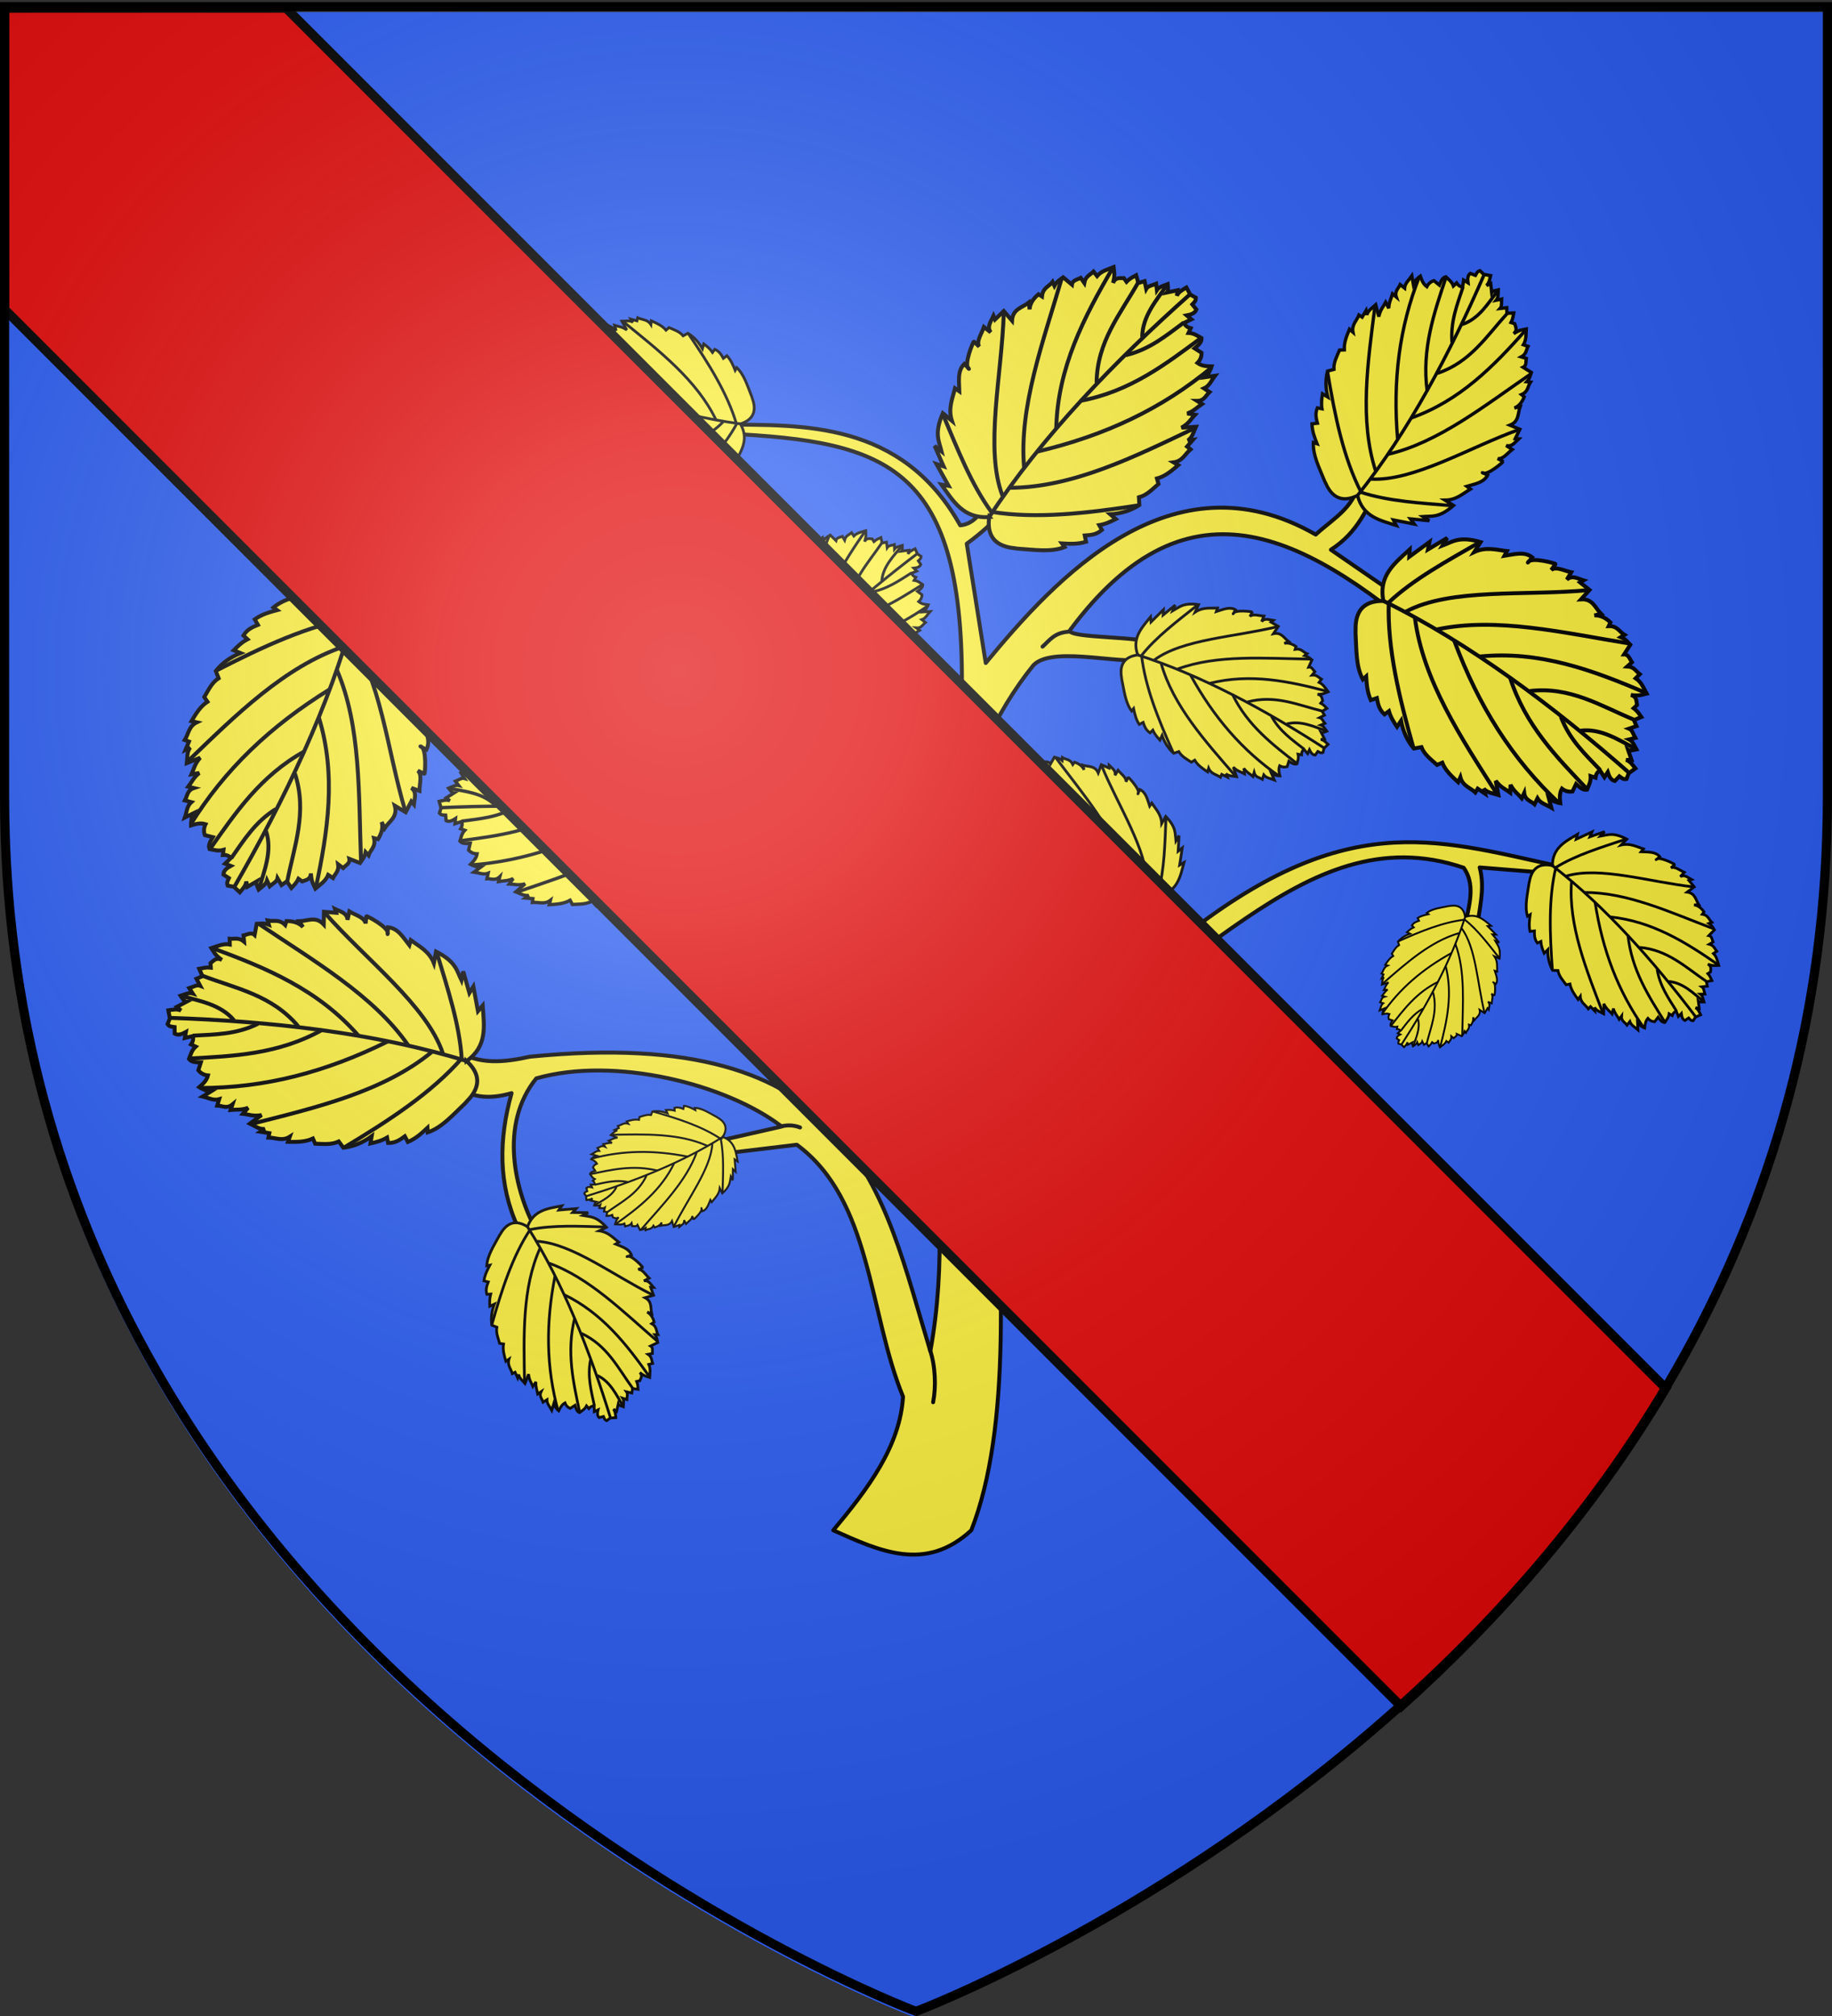 <svg xmlns="http://www.w3.org/2000/svg" xmlns:xlink="http://www.w3.org/1999/xlink" width="600" height="660" version="1.0"><rect width="100%" height="100%" fill="#333333" stroke="none"/><desc>Flag of Canton of Valais (Wallis)</desc><defs><radialGradient xlink:href="#b" id="f" cx="221.445" cy="226.331" r="300" fx="221.445" fy="226.331" gradientTransform="matrix(1.353 0 0 1.349 -77.63 -85.747)" gradientUnits="userSpaceOnUse"/><linearGradient id="b"><stop offset="0" style="stop-color:white;stop-opacity:.314"/><stop offset=".19" style="stop-color:white;stop-opacity:.251"/><stop offset=".6" style="stop-color:#6b6b6b;stop-opacity:.125"/><stop offset="1" style="stop-color:black;stop-opacity:.125"/></linearGradient></defs><g style="display:inline"><path d="M299.172 660.268s298.5-112.32 298.5-397.772V3.944h-597v258.552c0 285.451 298.5 397.772 298.5 397.772" style="fill:#2b5df2;fill-opacity:1;fill-rule:evenodd;stroke:none"/><g transform="translate(97.933 -375.41)"><g style="fill:#fcef3c;fill-opacity:1" transform="translate(406.751 -233.454)"><g style="fill:#fcef3c;fill-opacity:1"><path d="M254.421 603.985c9.01-9.606 8.403-30.97 29.338-32.32 26.881 3.708 53.763 13.408 80.644 73.151-11.3-6.218-22.599-5.32-33.898-6.933v6.933c12.403-2.019 24.746-2.657 36.595 8.09 11.314 23.761 22.571 40.427 38.905 58.165 3.16 21.829 4.747 43.657.77 65.485-12.44-40.899-18.364-83.009-101.693-74.73-6.558 1.458-12.949 2.083-18.49-1.54l-.77 8.474c3.823 3.41 8.76 4.037 14.637 2.311-3.292 11.775-3.376 23.15 1.541 33.898 2.75 2.272 3.538 1.275 4.622.77-5.22-9.723-9.474-26.631.118-38.416 19.86-5.66 48.247 1.423 62.286 12.223l-16.95 3.852 1.541 3.082 19.26-2.312c19.036 14.007 18.179 42.482 26.965 63.944-.772 12.583-8.858 23.338-17.72 33.898 11.685 5.205 23.37 10.798 35.054 0 10.169-25.93 8.042-66.938 5.008-107.087 1.664-12.972 25.622-10.02 40.06-13.867l1.542-2.311h-30.817c39.585-11.091 67.366-59.155 109.206-44.876 3.538 5.022.748 10.836.192 16.37h3.082c.534-5.481 2.292-10.963.795-16.445l15.218 1.226 4.018-1.73c-30.964-6.772-53.791-14.43-95.556 18.925l-4.597-23.547-5.008 4.623c5.293 5.381 5.917 12.63 6.163 20.03-12.94 14.81-33.107 17.622-49.691 26.965-12.522-34.488-3.286-73.856 16.178-97.842 5.241-5.342 24.897.796 29.086-1.973 1.643-1.087-1.526-1.786-.476-3.498 1.146-1.869-20.247-1.237-19.358-3.385 30.534-41.081 60.642-24.018 94.754 5.774l6.163-2.311-34.669-23.883c7.153-4.632 8.989-10.593 12.327-16.178l-5.393-2.312c.166 7.137-6.154 10.38-10.786 14.638-36.647-21.044-66.175 11.251-83.774 32.592l-4.823-30.28c6.674-4.8 12.57-10.896 16.179-20.802l-5.393-4.622c-3.548 7.336-5.062 20.138-12.444 20.766-14.933-26.692-40.411-25.365-59.782-25.581l.77 2.311c40.559 2.03 60.267 7.99 59.421 66.282-6.15 13.927-17.11 55.611-14.93 78.748-13.75-15-29.991-36.464-30.062-63.064.334-15.175-4.052-22.5 3.123-36.878l-3.765-3.852-2.807 41.905c-17.802-26.284-41.74-57.047-75.886-59.836l-25.014-17.707-1.18 1.528 17.024 16.179c-17.655 6.917-23.682 21.865-30.891 34.668z" style="fill:#fcef3c;fill-opacity:1;fill-rule:evenodd;stroke:#000;stroke-width:1px;stroke-linecap:round;stroke-linejoin:round;stroke-opacity:1" transform="matrix(1.29 0 0 1.29 -724.728 49.454)"/><path d="M366.297 626.705c.745 4.867.153 6.17 2.14 10.533M442.073 593.946c-3.844.221-5.014 2.226-6.81 3.813M369.212 719.445c1.417-.292 2.896-.273 4.494.34M433.63 698.54c-2.874.517-5.736 1.047-7.9 2.451M399.854 688.19l5.993 9.533M406.664 776.168c1.422 4.162 1.583 9.473.817 13.347M416.81 700.174c-3.883 5.57-3.35 6.123-2.247 8.716" style="fill:#fcef3c;fill-opacity:1;stroke:#000;stroke-width:1px;stroke-linecap:round;stroke-linejoin:round;stroke-opacity:1" transform="matrix(1.29 0 0 1.29 -724.728 49.454)"/></g><g id="d" style="fill:#fcef3c;fill-opacity:1"><path d="M516.861 586.712c-1.327-6.425 2.903-9.605 6.663-13.06l-.1 1.859 5.133-3.767-.388 1.9 4.886-2.92-1.193 1.942c2.475-.938 4.223-2.499 9.68-.885l-1.627 2.521c3.004-1.402 5.601-.545 8.298-.243l-.638 1.199c2.473-.369 5.055-1.189 7.06.378 0 0-1.313 1.717-1.07 1.262.778-1.457 7.028.295 6.998.46l-1.111 1.49c1.223-.968 3.328.217 5.1.588l-1.132 1.86c1.368-1.218 2.809-.233 4.232.198l-.887.497 2.419 1.936-2.163 2.378c3.031-.192 3.612 2.235 5.106 3.685l-1.713.396q2.044-.15 4.091 1.767l-.452.95c2.246-.076 2.7 1.457 4.009 2.222l-.949.58c1.389.56 1.737 1.272 2.419 1.936l-1.564 2.438c1.168-.01 1.417 1.207 1.985 1.999l-1.174 1.055c1.748.093 2.204 1.239 3.162 1.975l-1.03 1.035c1.441.932 2.004 2.476 2.773 3.875-1.093.234-1.732.685-4.004.359 1.572.427 1.39 1.573 1.554 2.577l-.845.786c1.096.822 1.41 1.504 1.944 2.226l-1.876.788.663 1.526-1.898.643c.857.348 1.106 1.509 1.594 2.35l-1.568.375c.912.447 1.317 1.57 1.842 2.536-.816.172-1.704.441-2.126.086l.893 2.6-1.404-.018c1.077.34 1.696 1.294 2.378 2.162l-1.67 1.2-.595 1.488c-.899.168-1.285-.35-1.798-.698l-1.153 1.2c-1.004-.21-1.447-1.167-1.8-2.247l-.844 1.302-1.139-1.752c-.728.453-1.035 1.106-1.132 1.86l-1.24-.41c.108 1.453-.495 2.377-.9 3.448-1.096.208-1.932-.662-2.79-1.44l-.905 1.901c-.933.142-1.832-.06-2.685-.717-.653 1.173-.554 2.423-.426 3.675-1.056-.222-2.074-.533-2.913-1.274l.645 2.414c-1.22-.723-2.736-1.052-3.514-2.367l-.74 1.508c-.96-.843-2.406-1.034-2.628-2.864l-.616 1.343c-.969-1.1-2.082-1.856-2.855-3.421l-.08 2.002c-1.223-.916-2.43-1.303-3.68-3.006l.668 3.59c-1.293-.416-2.756-.505-3.698-1.603l.333 1.28-1.881-1.277-.597.971c-1.308-1.238-3.228-1.657-3.805-3.873l-.555 1.26c-1.597-1.457-3.214-2.898-4.035-4.946l-1.32.56c-1.51-1.364-3.217-2.576-3.972-4.513l-1.94.354c-1.791-2.141-2.761-4.524-3.234-7.053l-1.029 1.55c-.791-1.183-1.582-2.366-2.051-3.98l-1.134.828c-1.402-1.272-1.651-2.71-1.928-4.145l-1.547.519c-.911-2.062-1.034-4.043-1.167-6.026l-.845.786c-1.808-3.344-1.606-7.699-1.86-11.824.17-.859-1.114-8.266 7.085-8.105z" style="fill:#fcef3c;fill-opacity:1;fill-rule:evenodd;stroke:#000;stroke-width:1;stroke-linecap:butt;stroke-linejoin:miter;stroke-miterlimit:4;stroke-opacity:1;stroke-dasharray:none" transform="matrix(1.29 0 0 1.29 -718.347 48.745)"/><path d="M516.861 586.712c21.912 10.738 43.32 26.857 62.445 43.682M522.564 589.425c11.26-6.076 30.572-3.959 46.331-5.456" style="fill:#fcef3c;fill-opacity:1;stroke:#000;stroke-width:1;stroke-linecap:butt;stroke-linejoin:miter;stroke-miterlimit:4;stroke-opacity:1;stroke-dasharray:none" transform="matrix(1.29 0 0 1.29 -718.347 48.745)"/><path d="M530.353 593.96c15.151-3.25 32.364.872 48.91 3.55M541.264 600.822c15.293-1.547 28.918 3.514 42.172 9.21M554.02 609.573c10.313-1.228 18.081 3.837 26.498 7.298M566.957 619.628c5.229-.621 9.698 2.411 14.05 4.694M561.91 616.085c2.15 5.794 6.17 9.524 9.984 13.539M548.967 606.026c3.873 12.263 11.983 20.422 19.654 28.496M534.843 596.798c6.136 16.494 14.635 30.021 26.705 41.33M524.858 591.01c2.036 15.813 11.646 30.33 20.956 44.898M518.224 586.957c-.431 11.727 2.654 24.302 6.243 37" style="fill:#fcef3c;fill-opacity:1;stroke:#000;stroke-width:1;stroke-linecap:butt;stroke-linejoin:miter;stroke-miterlimit:4;stroke-opacity:1;stroke-dasharray:none" transform="matrix(1.29 0 0 1.29 -718.347 48.745)"/><path d="M518.1 587.188c6.4-6.04 14.985-10.645 23.152-15.365" style="fill:#fcef3c;fill-opacity:1;stroke:#000;stroke-width:1;stroke-linecap:butt;stroke-linejoin:miter;stroke-miterlimit:4;stroke-opacity:1;stroke-dasharray:none" transform="matrix(1.29 0 0 1.29 -718.347 48.745)"/></g><use xlink:href="#d" width="744.094" height="1052.362" style="fill:#fcef3c;fill-opacity:1" transform="rotate(78.666 -222.353 601.822)"/><use xlink:href="#d" width="744.094" height="1052.362" style="fill:#fcef3c;fill-opacity:1" transform="translate(-91.846 151.765)"/><use xlink:href="#d" width="744.094" height="1052.362" style="fill:#fcef3c;fill-opacity:1" transform="scale(-1 1)rotate(-43.246 340.145 371.98)"/><use xlink:href="#d" width="744.094" height="1052.362" style="fill:#fcef3c;fill-opacity:1" transform="rotate(-82.915 -131.705 864.933)"/><use xlink:href="#d" width="744.094" height="1052.362" style="fill:#fcef3c;fill-opacity:1" transform="scale(-1 1)rotate(-65.165 132.102 462.269)"/><use xlink:href="#d" width="744.094" height="1052.362" style="fill:#fcef3c;fill-opacity:1" transform="scale(.849 -.849)rotate(25.204 3771.733 -94.131)"/><use xlink:href="#d" width="744.094" height="1052.362" style="fill:#fcef3c;fill-opacity:1" transform="scale(-.849 .849)rotate(-38.739 463.725 382.81)"/><use xlink:href="#d" id="e" width="744.094" height="1052.362" x="0" y="0" style="fill:#fcef3c;fill-opacity:1" transform="rotate(-78.441 24.981 831.996)scale(.695)"/><use xlink:href="#e" width="744.094" height="1052.362" style="fill:#fcef3c;fill-opacity:1" transform="scale(-1 1)rotate(15.991 -295.53 2216.215)"/><use xlink:href="#d" width="744.094" height="1052.362" style="fill:#fcef3c;fill-opacity:1;display:inline" transform="rotate(161.559 -164.27 635.391)scale(.695)"/><use xlink:href="#d" width="744.094" height="1052.362" style="fill:#fcef3c;fill-opacity:1;display:inline" transform="rotate(11.559 -1657.981 921.763)scale(.695)"/><use xlink:href="#d" width="744.094" height="1052.362" style="fill:#fcef3c;fill-opacity:1;display:inline" transform="matrix(-.26 .423 -.423 -.26 59.364 1212.361)"/><use xlink:href="#d" width="744.094" height="1052.362" style="fill:#fcef3c;fill-opacity:1;display:inline" transform="rotate(81.559 -329.836 645.682)scale(.475)"/><use xlink:href="#d" width="744.094" height="1052.362" style="fill:#fcef3c;fill-opacity:1;display:inline" transform="rotate(31.559 -981.164 261.347)scale(.695)"/></g><use xlink:href="#d" width="744.094" height="1052.362" style="fill:#fcef3c;fill-opacity:1;display:inline" transform="rotate(-8.442 322.232 -1529.05)scale(.695)"/></g></g><g style="display:inline"><g style="display:inline"><path d="M0 0h600v660H0z" style="fill:none;stroke:none;display:inline"/></g><path d="m1.5 101.264 457.375 457.375c31.349-28.133 62.039-62.67 86.688-104.125L93.719 2.67H1.5z" style="fill:#e20909;fill-opacity:1;fill-rule:evenodd;stroke:#000;stroke-width:3;stroke-linecap:butt;stroke-linejoin:miter;stroke-miterlimit:4;stroke-opacity:1;stroke-dasharray:none"/><path d="M-453.509 57.895h600v660h-600z" style="fill:none;stroke:none"/></g><g style="display:inline"><path d="M300 658.5s298.5-112.32 298.5-397.772V2.176H1.5v258.552C1.5 546.18 300 658.5 300 658.5" style="opacity:1;fill:url(#f);fill-opacity:1;fill-rule:evenodd;stroke:none;stroke-width:1px;stroke-linecap:butt;stroke-linejoin:miter;stroke-opacity:1"/></g><g style="display:inline"><path d="M300 658.5S1.5 546.18 1.5 260.728V2.176h597v258.552C598.5 546.18 300 658.5 300 658.5z" style="opacity:1;fill:none;fill-opacity:1;fill-rule:evenodd;stroke:#000;stroke-width:3;stroke-linecap:butt;stroke-linejoin:miter;stroke-miterlimit:4;stroke-dasharray:none;stroke-opacity:1"/></g></svg>